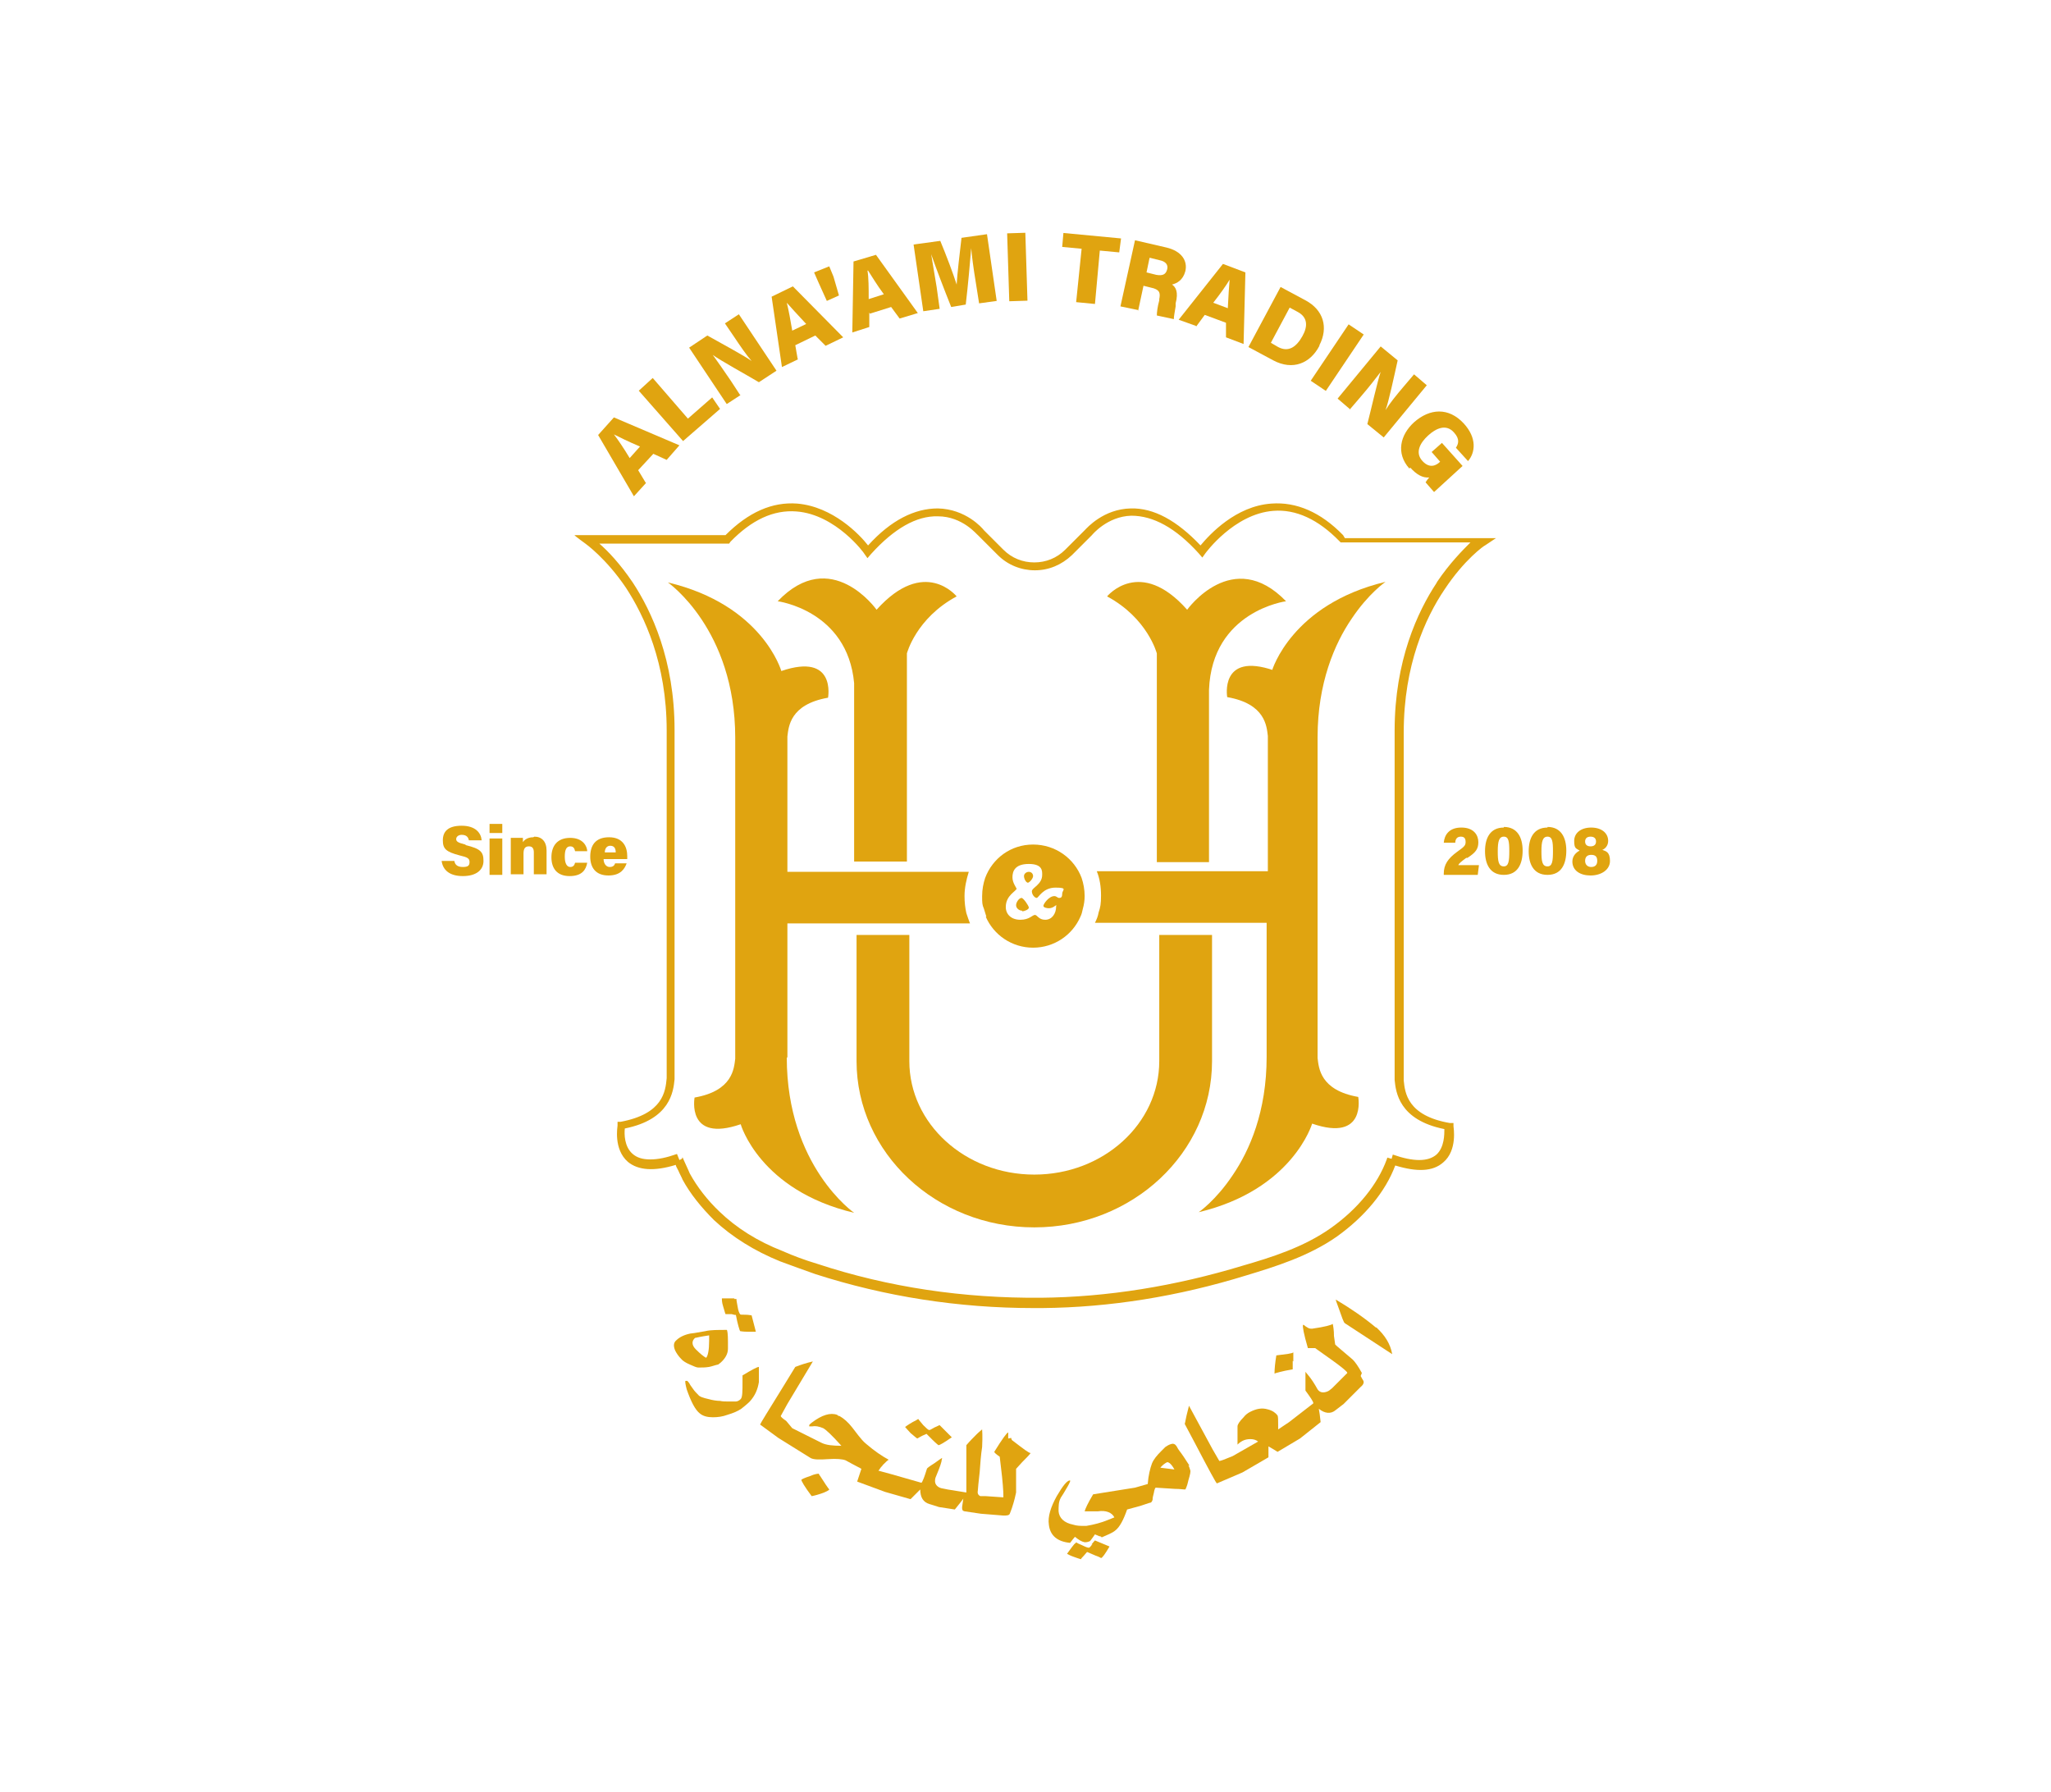 <svg xmlns="http://www.w3.org/2000/svg" xmlns:xlink="http://www.w3.org/1999/xlink" id="Layer_1" viewBox="0 0 338.1 295.4"><defs><style>      .st0 {        fill: url(#linear-gradient2);      }      .st1 {        fill: url(#linear-gradient36);      }      .st2 {        fill: url(#linear-gradient39);      }      .st3 {        fill: url(#linear-gradient34);      }      .st4 {        fill: url(#linear-gradient33);      }      .st5 {        fill: url(#linear-gradient10);      }      .st6 {        fill: url(#linear-gradient32);      }      .st7 {        fill: url(#linear-gradient21);      }      .st8 {        fill: url(#linear-gradient37);      }      .st9 {        fill: url(#linear-gradient27);      }      .st10 {        fill: url(#linear-gradient35);      }      .st11 {        fill: url(#linear-gradient26);      }      .st12 {        fill: url(#linear-gradient1);      }      .st13 {        fill: url(#linear-gradient9);      }      .st14 {        fill: url(#linear-gradient18);      }      .st15 {        fill: url(#linear-gradient23);      }      .st16 {        fill: url(#linear-gradient43);      }      .st17 {        fill: url(#linear-gradient8);      }      .st18 {        fill: url(#linear-gradient11);      }      .st19 {        fill: url(#linear-gradient16);      }      .st20 {        fill: url(#linear-gradient24);      }      .st21 {        fill: url(#linear-gradient30);      }      .st22 {        fill: url(#linear-gradient22);      }      .st23 {        fill: url(#linear-gradient29);      }      .st24 {        fill: url(#linear-gradient19);      }      .st25 {        fill: url(#linear-gradient12);      }      .st26 {        fill: url(#linear-gradient42);      }      .st27 {        fill: url(#linear-gradient28);      }      .st28 {        fill: url(#linear-gradient40);      }      .st29 {        fill: url(#linear-gradient7);      }      .st30 {        fill: url(#linear-gradient20);      }      .st31 {        fill: url(#linear-gradient4);      }      .st32 {        fill: url(#linear-gradient31);      }      .st33 {        fill: url(#linear-gradient14);      }      .st34 {        fill: url(#linear-gradient5);      }      .st35 {        fill: url(#linear-gradient3);      }      .st36 {        fill: url(#linear-gradient38);      }      .st37 {        fill: url(#linear-gradient25);      }      .st38 {        fill: url(#linear-gradient15);      }      .st39 {        fill: url(#linear-gradient17);      }      .st40 {        fill: url(#linear-gradient6);      }      .st41 {        fill: url(#linear-gradient13);      }      .st42 {        fill: url(#linear-gradient);      }      .st43 {        fill: url(#linear-gradient44);      }      .st44 {        fill: url(#linear-gradient41);      }    </style><linearGradient id="linear-gradient" x1="110.2" y1="147.9" x2="160" y2="147.9" gradientUnits="userSpaceOnUse"><stop offset="0" stop-color="#e0a410"></stop><stop offset="1" stop-color="#e0a410"></stop></linearGradient><linearGradient id="linear-gradient1" x1="180.7" x2="228.7" xlink:href="#linear-gradient"></linearGradient><linearGradient id="linear-gradient2" x1="128.2" y1="118.7" x2="157.7" y2="118.7" xlink:href="#linear-gradient"></linearGradient><linearGradient id="linear-gradient3" x1="141.2" y1="178.2" x2="199.8" y2="178.2" xlink:href="#linear-gradient"></linearGradient><linearGradient id="linear-gradient4" x1="182.5" y1="118.7" x2="212" y2="118.7" xlink:href="#linear-gradient"></linearGradient><linearGradient id="linear-gradient5" x1="94.7" y1="149.2" x2="246.3" y2="149.2" xlink:href="#linear-gradient"></linearGradient><linearGradient id="linear-gradient6" x1="72.8" y1="140.2" x2="79.6" y2="140.2" xlink:href="#linear-gradient"></linearGradient><linearGradient id="linear-gradient7" x1="80.7" y1="141.2" x2="82.8" y2="141.2" xlink:href="#linear-gradient"></linearGradient><linearGradient id="linear-gradient8" x1="80.7" y1="136.6" x2="82.8" y2="136.6" xlink:href="#linear-gradient"></linearGradient><linearGradient id="linear-gradient9" x1="84.1" y1="141.1" x2="89.9" y2="141.1" xlink:href="#linear-gradient"></linearGradient><linearGradient id="linear-gradient10" x1="91" y1="141.2" x2="96.8" y2="141.2" xlink:href="#linear-gradient"></linearGradient><linearGradient id="linear-gradient11" x1="97.5" y1="141.2" x2="103.6" y2="141.2" xlink:href="#linear-gradient"></linearGradient><linearGradient id="linear-gradient12" x1="238.1" y1="140.3" x2="244" y2="140.3" xlink:href="#linear-gradient"></linearGradient><linearGradient id="linear-gradient13" x1="244.8" y1="140.4" x2="251" y2="140.4" xlink:href="#linear-gradient"></linearGradient><linearGradient id="linear-gradient14" x1="252" y1="140.4" x2="258.2" y2="140.4" xlink:href="#linear-gradient"></linearGradient><linearGradient id="linear-gradient15" x1="259.1" y1="140.4" x2="265.3" y2="140.4" xlink:href="#linear-gradient"></linearGradient><linearGradient id="linear-gradient16" x1="98.5" y1="75.2" x2="111.9" y2="75.2" xlink:href="#linear-gradient"></linearGradient><linearGradient id="linear-gradient17" x1="105.3" y1="67.5" x2="118.7" y2="67.5" xlink:href="#linear-gradient"></linearGradient><linearGradient id="linear-gradient18" x1="113.5" y1="59.2" x2="128" y2="59.2" xlink:href="#linear-gradient"></linearGradient><linearGradient id="linear-gradient19" x1="127.1" y1="53.8" x2="138.9" y2="53.8" xlink:href="#linear-gradient"></linearGradient><linearGradient id="linear-gradient20" x1="134.2" y1="46.8" x2="138.3" y2="46.8" xlink:href="#linear-gradient"></linearGradient><linearGradient id="linear-gradient21" x1="140.6" y1="48.4" x2="151.3" y2="48.4" xlink:href="#linear-gradient"></linearGradient><linearGradient id="linear-gradient22" x1="150.6" y1="44.9" x2="164.3" y2="44.9" xlink:href="#linear-gradient"></linearGradient><linearGradient id="linear-gradient23" x1="166.1" y1="44" x2="169.5" y2="44" gradientTransform="translate(1.5 -5.3) rotate(1.8)" xlink:href="#linear-gradient"></linearGradient><linearGradient id="linear-gradient24" x1="175.1" y1="44.2" x2="184.8" y2="44.2" xlink:href="#linear-gradient"></linearGradient><linearGradient id="linear-gradient25" x1="184.7" y1="46.2" x2="195.6" y2="46.2" xlink:href="#linear-gradient"></linearGradient><linearGradient id="linear-gradient26" x1="194.4" y1="50.1" x2="205.3" y2="50.1" xlink:href="#linear-gradient"></linearGradient><linearGradient id="linear-gradient27" x1="205.7" y1="53.6" x2="218.2" y2="53.6" xlink:href="#linear-gradient"></linearGradient><linearGradient id="linear-gradient28" x1="216.1" y1="59.1" x2="224.8" y2="59.1" gradientTransform="translate(146.5 -156.8) rotate(56.1)" xlink:href="#linear-gradient"></linearGradient><linearGradient id="linear-gradient29" x1="220.4" y1="64.6" x2="235.2" y2="64.6" xlink:href="#linear-gradient"></linearGradient><linearGradient id="linear-gradient30" x1="231.1" y1="74.4" x2="243" y2="74.4" xlink:href="#linear-gradient"></linearGradient><linearGradient id="linear-gradient31" x1="111.3" y1="222.3" x2="120.1" y2="222.3" xlink:href="#linear-gradient"></linearGradient><linearGradient id="linear-gradient32" x1="118.9" y1="216.7" x2="124.7" y2="216.7" xlink:href="#linear-gradient"></linearGradient><linearGradient id="linear-gradient33" x1="113" y1="229.5" x2="125.1" y2="229.5" xlink:href="#linear-gradient"></linearGradient><linearGradient id="linear-gradient34" x1="132.1" y1="244.7" x2="136.7" y2="244.7" xlink:href="#linear-gradient"></linearGradient><linearGradient id="linear-gradient35" x1="149.2" y1="236.1" x2="157" y2="236.1" xlink:href="#linear-gradient"></linearGradient><linearGradient id="linear-gradient36" x1="124.9" y1="237.2" x2="169.4" y2="237.2" xlink:href="#linear-gradient"></linearGradient><linearGradient id="linear-gradient37" x1="176" y1="255.4" x2="183.1" y2="255.4" xlink:href="#linear-gradient"></linearGradient><linearGradient id="linear-gradient38" x1="172.9" y1="246.1" x2="196.4" y2="246.1" xlink:href="#linear-gradient"></linearGradient><linearGradient id="linear-gradient39" x1="210.1" y1="224.7" x2="213.2" y2="224.7" xlink:href="#linear-gradient"></linearGradient><linearGradient id="linear-gradient40" x1="195.4" y1="231" x2="225" y2="231" xlink:href="#linear-gradient"></linearGradient><linearGradient id="linear-gradient41" x1="220.2" y1="218.7" x2="229.4" y2="218.7" xlink:href="#linear-gradient"></linearGradient><linearGradient id="linear-gradient42" x1="167.5" y1="149.1" x2="169.6" y2="149.1" xlink:href="#linear-gradient"></linearGradient><linearGradient id="linear-gradient43" x1="168.7" y1="144.6" x2="170.2" y2="144.6" xlink:href="#linear-gradient"></linearGradient><linearGradient id="linear-gradient44" x1="161.8" y1="147.7" x2="178.9" y2="147.7" xlink:href="#linear-gradient"></linearGradient></defs><path class="st42" d="M129.8,174.3v-22.1h30.1c-.2-.5-.4-1.1-.6-1.7-.2-.9-.3-1.8-.3-2.8,0-1.4.3-2.7.7-4,0,0,0,0,0,0h-29.9v-22.3c.2-1.6.4-5.3,6.7-6.4,0,0,1.4-7.5-7.7-4.4,0,0-3.1-10.9-18.7-14.6,0,0,11.1,7.7,11.1,25.6v46.9h0v6c-.2,1.6-.4,5.3-6.7,6.4,0,0-1.4,7.5,7.6,4.4,0,0,3.1,10.9,18.7,14.6,0,0-11.1-7.7-11.1-25.6Z"></path><path class="st12" d="M210,110.5c-9-3.1-7.7,4.4-7.7,4.4,6.3,1.1,6.5,4.8,6.7,6.4v22.3h-28.2s0,0,0,0c.5,1.2.7,2.6.7,4s-.1,1.9-.4,2.8c-.1.6-.3,1.1-.6,1.7h28.3v22.1c0,9-2.8,15.4-5.6,19.5-2.8,4.2-5.6,6.1-5.6,6.1,15.5-3.7,18.7-14.6,18.7-14.6,9,3.1,7.6-4.4,7.6-4.4-6.3-1.1-6.5-4.8-6.7-6.4v-52.9c0-8.9,2.8-15.4,5.6-19.5,2.8-4.2,5.6-6.1,5.6-6.1-15.5,3.7-18.7,14.6-18.7,14.6Z"></path><path class="st0" d="M140.8,112.6v29.4h8.7v-34.3s1.5-5.8,8.2-9.4c0,0-5.3-6.6-13.2,2.2,0,0-7.5-10.6-16.3-1.4,0,0,11.5,1.5,12.6,13.5Z"></path><path class="st35" d="M199.8,154.1h-8.7v20.8c0,10.3-9.2,18.7-20.6,18.7s-20.6-8.4-20.6-18.7v-20.8s-8.7,0-8.7,0v20.8c0,15.1,13.1,27.4,29.3,27.4s29.3-12.3,29.3-27.4v-20.8Z"></path><path class="st31" d="M190.7,107.8v34.3s8.6,0,8.6,0v-28.4c.5-13,12.7-14.6,12.7-14.6-8.8-9.1-16.3,1.4-16.3,1.4-7.8-8.8-13.2-2.2-13.2-2.2,6.7,3.6,8.2,9.4,8.2,9.4Z"></path><path class="st34" d="M221.4,88.2c-3.7-3.8-7.7-5.5-11.8-5.2-5.9.4-10.2,5.1-11.7,6.9-3.9-4.1-7.7-6.2-11.5-6.1-4.5.1-7.2,3.2-7.6,3.6l-3.2,3.2c-1.4,1.4-3.2,2.1-5.1,2.1s-3.7-.7-5.1-2.1l-3.2-3.2c-.3-.4-3-3.5-7.6-3.6-3.8,0-7.7,1.9-11.5,6.1-1.4-1.8-5.8-6.4-11.7-6.9-4.1-.3-8,1.4-11.8,5.2h-24.9c0,.1,1.8,1.4,1.8,1.4,0,0,3.4,2.4,6.7,7.3,3,4.6,6.7,12.4,6.7,23.5v49.4c0,.2,0,.4,0,.6h0v7.3h0c-.2,2.2-.6,5.9-7.6,7.2h-.5c0,0,0,.6,0,.6,0,.2-.7,3.9,1.7,6,1.7,1.4,4.3,1.6,7.9.5,0,.2.2.5.4.9.3.7.7,1.4.7,1.5,1.3,2.4,3.1,4.6,5.2,6.7,3,2.8,6.7,5.1,10.9,6.8,1.9.7,3.8,1.4,5.8,2.1,11.5,3.7,23.6,5.6,36,5.6s.9,0,1.4,0c11.1-.1,22.4-1.9,33.7-5.4,4.6-1.4,10.2-3.1,14.9-6.4,4.6-3.3,8-7.4,9.6-11.7,3.6,1.1,6.2,1,7.9-.5,2.4-2,1.7-5.8,1.7-6v-.5c0,0-.6,0-.6,0-7-1.2-7.4-5-7.6-7h0v-57.4c0-11.1,3.6-18.9,6.7-23.5,3.3-5,6.6-7.3,6.7-7.3l1.8-1.2h-24.9ZM236.8,96.1c-3.1,4.7-6.9,12.8-6.9,24.3h0c0,.2,0,.3,0,.6v49.4h0c0,.1,0,.2,0,.3v7.3c.2,2,.7,6.6,8.2,8.1,0,.9,0,3-1.3,4.2-1.4,1.2-3.8,1.2-7.2,0l-.2.7-.7-.2c0,0-.1.3-.1.3-1.5,4.1-4.7,8.1-9.2,11.3-4.5,3.2-10,4.9-14.5,6.2-11.2,3.4-22.4,5.2-33.3,5.3-12.7.1-25.1-1.7-36.9-5.6-2-.6-3.9-1.3-5.7-2.1-4.1-1.6-7.6-3.8-10.4-6.5-2-1.9-3.7-4.1-4.9-6.3-.1-.3-1.1-2.4-1.2-2.7,0,.2,0,.3-.5.5l-.4-1c-1.7.6-3.1.9-4.4.9s-2.2-.3-2.9-.9c-1.4-1.2-1.4-3.3-1.3-4.2,7.5-1.5,8-6.1,8.2-8.1v-.2s0-57.4,0-57.4c0-11.5-3.8-19.6-6.9-24.3-2.1-3.1-4.1-5.2-5.5-6.4h21.4c0,0,.2-.3.2-.3,3.5-3.6,7.1-5.3,10.9-5,6.5.5,11.2,6.9,11.2,7l.5.7.6-.7c3.8-4.2,7.5-6.3,11-6.2,4.1,0,6.5,3.1,6.6,3.1l3.3,3.3c1.6,1.6,3.8,2.5,6.1,2.5s4.4-.9,6.1-2.5l3.3-3.3h0c0,0,2.5-3.1,6.5-3.2,3.6,0,7.3,2,11.1,6.2l.6.7.5-.7c0,0,4.7-6.5,11.2-7,3.7-.3,7.4,1.4,10.9,5l.2.2h21.4c-1.3,1.3-3.4,3.4-5.5,6.5Z"></path><path class="st40" d="M76.7,139.2c-1.2-.3-1.5-.5-1.5-.9s.4-.7.9-.7c.9,0,1.1.5,1.2.9h2.1c-.1-1.2-1-2.4-3.3-2.4s-3.1,1-3.1,2.4.5,1.9,2.8,2.5c1.3.3,1.6.5,1.6,1.1s-.3.8-1.1.8-1.3-.3-1.4-1h-2.1c.2,1.5,1.3,2.5,3.5,2.5s3.4-1,3.4-2.5-.5-2-2.9-2.6Z"></path><rect class="st29" x="80.7" y="138.2" width="2.1" height="6"></rect><rect class="st17" x="80.7" y="135.8" width="2.1" height="1.5"></rect><path class="st13" d="M87.9,138c-1,0-1.5.5-1.7.8,0-.2,0-.5,0-.7h-2c0,.5,0,1,0,1.5v4.5h2.1v-3.4c0-.9.3-1.2.9-1.2s.8.4.8,1v3.6h2.1v-3.9c0-1.5-.8-2.3-2-2.3Z"></path><path class="st5" d="M94,139.5c.5,0,.7.3.8.8h2c0-.7-.6-2.2-2.8-2.2s-3.1,1.4-3.1,3.2.9,3.1,3,3.1,2.7-1.1,2.9-2.2h-2c-.1.4-.3.7-.8.7s-.9-.5-.9-1.7.3-1.7.9-1.7Z"></path><path class="st18" d="M103.5,142.3h-2.1c-.1.3-.3.6-.9.6s-1-.6-1-1.3h3.9c0-.2,0-.3,0-.5,0-1.5-.7-3.1-3-3.1s-3.1,1.4-3.1,3.2.9,3.1,3,3.1,2.7-1.2,3-2ZM100.6,139.4c.7,0,.9.5.9,1.1h-1.8c0-.6.3-1.1.9-1.1Z"></path><path class="st25" d="M241.9,141.4c1.4-.9,1.8-1.5,1.8-2.6s-.7-2.4-2.8-2.4-2.8,1.3-2.9,2.5h1.9c0-.6.3-1,.9-1s.8.3.8.9-.3.8-1.4,1.6c-1.5,1.1-2.2,2.1-2.2,3.6v.2h5.6l.2-1.6h-3.4c.1-.3.5-.6,1.3-1.2Z"></path><path class="st41" d="M247.9,136.4c-2.3,0-3.1,1.8-3.1,3.9s.8,3.9,3.1,3.9,3.1-1.8,3.1-4-.9-3.9-3.1-3.9ZM247.9,142.8c-.9,0-1-.9-1-2.5s.2-2.4,1-2.4.9.8.9,2.4-.1,2.5-.9,2.5Z"></path><path class="st33" d="M255.1,136.4c-2.3,0-3.1,1.8-3.1,3.9s.8,3.9,3.1,3.9,3.1-1.8,3.1-4-.9-3.9-3.1-3.9ZM255.1,142.8c-.9,0-1-.9-1-2.5s.2-2.4,1-2.4.9.8.9,2.4-.1,2.5-.9,2.5Z"></path><path class="st38" d="M264.1,140.1c.5-.2,1-.7,1-1.5,0-1.3-1.1-2.2-2.8-2.2s-2.8.9-2.8,2.2.3,1.2.9,1.6c-.6.3-1.2.9-1.2,1.8,0,1.5,1.3,2.3,3,2.3s3.2-.9,3.2-2.4-.7-1.6-1.2-1.8ZM262.2,137.9c.6,0,.9.3.9.8s-.3.8-.9.8-.9-.3-.9-.8.3-.8.9-.8ZM262.3,142.9c-.6,0-1-.4-1-1s.3-1,1-1,1,.3,1,1-.4,1-1,1Z"></path><path class="st19" d="M106.4,79.5l-1.2-2,2.5-2.7,2.2,1,2.1-2.4-10.8-4.6-2.6,2.9,5.9,10.1,2-2.2ZM101.2,71.6h0c1,.5,2.4,1.2,4.3,2l-1.7,1.9c-.9-1.5-1.9-3-2.6-3.9Z"></path><polygon class="st39" points="118.7 67.4 117.4 65.5 113.4 69 107.6 62.3 105.3 64.4 112.6 72.7 118.7 67.4"></polygon><path class="st14" d="M122,65.1l-1.5-2.3c-1.1-1.6-2.4-3.5-3-4.3h0c1.2.9,5.6,3.3,7.6,4.5l2.9-1.9-6.2-9.3-2.3,1.5,1.5,2.2c1,1.5,2.1,3.1,2.9,4h0c-1.1-.8-4.8-2.8-7.3-4.2l-3,2,6.2,9.3,2.3-1.5Z"></path><path class="st24" d="M131.5,59.2l-.4-2.3,3.3-1.6,1.7,1.7,2.9-1.4-8.3-8.4-3.5,1.7,1.7,11.6,2.7-1.3ZM129.7,49.9c.7.8,1.8,2,3.2,3.5l-2.3,1.1c-.3-1.8-.6-3.4-.9-4.6h0Z"></path><polygon class="st30" points="136.3 49.6 138.3 48.7 137.4 45.6 136.7 43.9 134.2 44.9 134.9 46.5 136.3 49.6"></polygon><path class="st7" d="M143.4,51.7l3.5-1.1,1.4,1.9,3-.9-6.9-9.6-3.7,1.1-.2,11.7,2.8-.9v-2.4ZM143.1,44.6h0c.6.9,1.4,2.3,2.6,3.9l-2.5.8c0-1.8,0-3.5-.2-4.7Z"></path><path class="st22" d="M154.9,50.9l-.5-3.6c-.3-1.9-.7-4.1-.9-5.4h0c.8,2.3,2.1,5.7,3.3,8.7l2.4-.4c.4-3.4.7-6.9.9-9.3h0c.1,1.3.4,3.5.7,5.3l.6,3.8,2.9-.4-1.6-11-4.2.6c-.3,2.6-.7,5.9-.8,7.7h0c-.5-1.6-1.7-4.8-2.7-7.2l-4.4.6,1.6,11,2.7-.4Z"></path><rect class="st15" x="166.2" y="38.4" width="3" height="11.2" transform="translate(-1.3 5.3) rotate(-1.8)"></rect><polygon class="st20" points="177.4 49.8 180.5 50.1 181.3 41.3 184.5 41.6 184.8 39.3 175.3 38.4 175.1 40.7 178.3 41 177.4 49.8"></polygon><path class="st37" d="M187.6,51.3l.9-4.2,1.2.3c1.5.3,1.6.9,1.4,1.9v.2c-.3,1.1-.4,2-.4,2.5l2.8.6c0-.5.2-1.4.3-2.1v-.5c.5-1.9,0-2.7-.6-3.1.8-.2,1.8-.7,2.2-2.2.4-1.7-.6-3.3-3.1-3.9l-5.2-1.2-2.4,10.9,2.9.6ZM189.6,42.5l1.6.4c1,.2,1.4.8,1.2,1.5-.2.8-.7,1.1-1.8.9l-1.6-.4.5-2.4Z"></path><path class="st11" d="M197.2,53.8l1.4-1.9,3.5,1.3v2.4c0,0,2.9,1.1,2.9,1.1l.3-11.8-3.7-1.4-7.3,9.2,2.8,1ZM202.7,46.1h0c-.1,1.1-.2,2.7-.3,4.7l-2.4-.9c1.1-1.4,2.1-2.8,2.7-3.8Z"></path><path class="st9" d="M217.5,56.9c1.5-2.9.7-5.8-2.3-7.4l-4.1-2.2-5.3,9.9,4.1,2.2c3.2,1.7,6.1.5,7.6-2.4ZM212.6,50.7l1.3.7c1.7.9,1.7,2.4.8,4-1,1.8-2.3,2.7-4,1.8l-1.2-.7,3.1-5.8Z"></path><rect class="st27" x="214.9" y="57.6" width="11.2" height="3" transform="translate(48.4 209) rotate(-56.1)"></rect><path class="st23" d="M222.5,67.5l1.8-2.1c1.3-1.5,2.7-3.3,3.3-4.1h0c-.5,1.4-1.6,6.3-2.2,8.6l2.7,2.2,7.1-8.6-2.1-1.8-1.7,2c-1.2,1.4-2.4,2.9-3,3.9h0c.5-1.3,1.4-5.5,2-8.2l-2.8-2.3-7.1,8.6,2.1,1.8Z"></path><path class="st21" d="M232.5,77.1c1,1.1,2,1.7,3.1,1.6-.2.2-.4.5-.6.8l1.4,1.6,4.7-4.3-3.4-3.8-1.7,1.5,1.4,1.6h0c-.6.6-1.7,1.2-2.9-.1-1.3-1.4-.4-3,.9-4.2,1.3-1.2,3-2,4.3-.5,1,1.1.7,1.9.3,2.5l2,2.2c1.2-1.4,1.5-3.8-.7-6.2-2.5-2.7-5.6-2.5-8.2-.2-2.3,2.1-3,5.1-.8,7.6Z"></path><path class="st32" d="M115.3,225.4c.5,0,1,0,1.6-.1.5-.1,1-.3,1.5-.4.3-.2.5-.4.6-.5.6-.6,1-1.3,1-2.1,0-.4,0-.8,0-1.2,0-1.2-.1-1.9-.2-1.9-1.5,0-2.7,0-3.5.2-1.6.3-2.4.4-2.5.4-1,.2-1.8.6-2.3,1.1-.5.4-.5,1-.2,1.7.2.4.5.9,1.1,1.5.2.2.6.5,1.3.8.7.3,1.1.5,1.4.5ZM114.7,220.5s.8-.2,2.2-.4c0,0,0,.4,0,.9,0,1.5-.2,2.5-.5,2.8-.4-.2-1-.7-1.7-1.4-.7-.7-.7-1.4-.1-1.9Z"></path><path class="st6" d="M121.1,214c-.9,0-1.6,0-2.1,0,0,.2,0,.7.2,1.3.2.6.3,1.1.4,1.3h1c.4.1.7.2.7.1.3,1.6.6,2.5.7,2.7,0,0,.5.1,1.2.1.6,0,1.1,0,1.4,0l-.7-2.7c-.1,0-.5-.1-1-.1-.6,0-.9,0-.9-.1-.1-.1-.3-.5-.4-1.2-.1-.6-.2-1-.2-1.3-.2,0-.3,0-.4,0Z"></path><path class="st4" d="M125.1,225.3c-.3,0-1.2.5-2.7,1.4,0,0,0,.3,0,1,0,1.6,0,2.6-.3,2.9-.2.2-.5.4-.8.4-.3,0-.8,0-1.3,0-.4,0-.9,0-1.3-.1-.5,0-1.2-.1-1.9-.3-.9-.2-1.5-.4-1.7-.7-.3-.3-.6-.6-.8-.9,0,0-.2-.3-.5-.7-.2-.4-.4-.6-.5-.7,0,0-.2,0-.3,0-.1.1,0,.6.2,1.4.7,2,1.4,3.4,2.2,4,.5.4,1.2.6,2.1.6.8,0,1.6-.1,2.4-.4,1-.3,1.7-.6,2.3-1,.5-.4,1-.8,1.4-1.2.9-1,1.3-2,1.5-3.2,0-1.2,0-2,0-2.6Z"></path><path class="st3" d="M135,242.9c-.1,0-.6,0-1.5.4-.9.3-1.3.5-1.4.6,0,.2.5,1.1,1.7,2.7,0,0,.6-.1,1.5-.4.9-.3,1.4-.6,1.4-.7,0,0-.4-.5-.9-1.3-.5-.8-.8-1.2-.8-1.2Z"></path><path class="st10" d="M152.7,236.3l1,1c.6.6,1,.9,1,.9.2,0,.9-.4,2.2-1.3l-2-2c-.1,0-.4.2-.9.4-.5.3-.7.4-.8.4-.2,0-.5-.3-1-.8-.4-.5-.7-.8-.8-1-.2,0-.3.2-.4.2-.8.4-1.4.8-1.8,1.1.2.2.5.6.9,1,.5.4.8.7,1.1.9.5-.3,1.1-.6,1.6-.8Z"></path><path class="st1" d="M166.2,237.1s0-.2,0-.6c0-.3,0-.4,0-.4-.2,0-1,1.1-2.3,3.2,0,.1.3.4.9.8l.2,1.7c.3,2.4.4,4,.4,4.6,0,.2,0,.3,0,.4l-2.9-.2h-.9c-.4-.2-.5-.5-.4-1,0-.2.1-1.2.3-3,.1-1.4.2-2.8.4-4.1.1-1.9,0-2.8,0-2.9-.2.2-.5.4-.9.8-.5.5-1.1,1.1-1.7,1.8v7.8s-3.1-.5-3.1-.5l-1-.2c-.4-.1-.7-.3-.9-.6-.2-.3-.2-.7-.1-1.1.4-1,.8-1.9,1-2.7,0-.2.1-.4.1-.6,0,0-.5.3-1.3.9-.8.5-1.2.8-1.2.9-.4,1.3-.7,2.1-.9,2.3l-4.9-1.4-2.2-.6c0,0,.2-.2.3-.4.2-.3.4-.4.4-.5.5-.5.8-.8,1-.9-1.1-.6-2.3-1.4-3.7-2.6-.5-.4-.9-.9-1.3-1.4l-1-1.3c-.7-.9-1.4-1.5-2.1-1.9-.2,0-.3-.1-.4-.2-1.1-.4-2.5,0-4.2,1.3-.2.2-.4.3-.4.4,0,0,0,.1,0,.2.1,0,.3,0,.5,0,.5-.1,1.1,0,1.8.3.4.2,1.4,1.1,3,2.9-1.4,0-2.5-.1-3.3-.5l-4.8-2.4-1-1.2c-.6-.4-.9-.7-.9-.8,0,0,.4-.7,1.1-2l4.2-7-.8.2c-1.1.3-1.8.6-2.1.7l-1.9,3.1c-2.6,4.2-3.9,6.3-3.9,6.4l3,2.2,5.3,3.3c.5.3,1.5.3,2.9.2,1.4-.1,2.4,0,2.9.2l1.1.6c.7.4,1.2.6,1.5.8l-.7,2.1,4.6,1.7,4.2,1.2c.7-.7,1.2-1.2,1.6-1.6,0,1.3.5,2.1,1.5,2.4l1.6.5,2.6.4c.8-1,1.3-1.6,1.4-1.8l-.2,1.4c0,.4,0,.6.4.7l2.7.4,3.7.3c.6,0,1,0,1.1-.4,0,0,.1-.3.3-.8.4-1.2.6-2.1.7-2.6v-2.7c0-.7,0-1.1,0-1.2l1-1.1c.6-.6,1.1-1.1,1.4-1.5-.3,0-1.2-.7-2.9-2-.2-.1-.3-.3-.3-.5Z"></path><path class="st8" d="M180.1,254.5c-.3.4-.5.6-.6.6-.2,0-.5-.1-1.1-.4-.5-.2-.9-.4-1-.5,0,.1-.2.2-.3.3-.5.6-.9,1.2-1.2,1.6.2.1.5.3,1.1.5.5.2.9.3,1.2.4,0,0,0-.1.2-.3.4-.4.6-.7.8-.9l1.4.6c.6.2.9.4.9.4.2,0,.7-.7,1.4-1.9l-2.4-1c0,0-.3.3-.6.7Z"></path><path class="st36" d="M196.1,241.6c-.7-1.1-1.3-2-1.7-2.5-.3-.4-.4-.7-.5-.8-.2-.3-.5-.4-.8-.3-.4.1-.7.3-1,.5-.3.3-.6.6-.7.7-.7.7-1.2,1.3-1.5,2-.3.8-.6,2-.7,3.4l-2.1.6-6.9,1.1c-.9,1.5-1.3,2.4-1.4,2.8h1.3c.5,0,.8,0,.9,0,1.3-.2,2.3.2,2.7,1l-1,.4c-1.2.5-2.4.8-3.6,1,0,0-.2,0-.5,0-.5,0-1.1,0-1.7-.2-1.5-.3-2.3-1.1-2.4-2.2,0-.8,0-1.5.3-2.1,0-.1.4-.6.9-1.5.5-.8.7-1.3.7-1.3,0,0,0,0,0-.2,0,0,0,0,0,0-.5,0-1.2.9-2.2,2.6-1,1.8-1.5,3.4-1.3,4.7.2,1.8,1.4,2.8,3.5,3,.4-.5.6-.8.8-1,.6.5,1.1.8,1.6.9.2,0,.5,0,.9-.2.3-.4.6-.8.8-1.1l.7.3c.2,0,.4.1.4.2.9-.4,1.7-.7,2.2-1.1.8-.6,1.4-1.8,2-3.5l2.2-.6,1.5-.5c.3,0,.4-.2.5-.5,0-.4.1-.7.2-1.1.1-.6.2-.8.3-.9l3.2.2c.8,0,1.3.1,1.7.1,0,0,.3-.5.5-1.5.3-1,.4-1.5.3-1.7-.1-.4-.2-.6-.3-.8ZM191.2,242c.4-.5.8-.8,1.2-1,.3,0,.7.3,1.2,1.2l-2.4-.3Z"></path><path class="st2" d="M213.2,224.4c0-.9,0-1.4,0-1.5-.2.2-1.2.3-2.8.5-.2,1.2-.3,2.2-.3,3,.2-.1,1.2-.4,3-.7v-1.4Z"></path><path class="st28" d="M224.5,226.3c-.6-1.1-1.1-1.8-1.5-2.2l-2-1.7c-.5-.4-.8-.7-.9-.8l-.2-1.4c0-.9-.1-1.5-.2-2-.2.2-1.3.5-3.4.8-.2,0-.4,0-.6-.1,0,0-.2-.1-.5-.3-.2-.2-.4-.3-.4-.2-.1.2.1,1.4.8,3.8.1,0,.5,0,1.2,0l1.4,1c2,1.4,3.2,2.3,3.7,2.8.2.2.2.3.2.3l-2.5,2.5-.5.4c-.3.2-.7.3-1,.3-.4,0-.7-.2-.9-.5-.5-.9-1-1.7-1.6-2.4-.2-.2-.3-.4-.4-.5,0,.1,0,.6,0,1.6,0,.9,0,1.4,0,1.5.8,1.1,1.3,1.8,1.3,2.1l-4,3.1-1.8,1.2c0-.1,0-.4,0-.8,0-.7,0-1.3-.1-1.5-.3-.4-.8-.8-1.6-1-1-.3-1.9-.1-2.9.4-.4.2-.8.5-1.1.9-.7.7-1,1.2-1,1.5,0,.3,0,.8,0,1.6,0,.9,0,1.4,0,1.4.3-.3.6-.5.8-.6.4-.2.8-.3,1.3-.3.5,0,.9.1,1.3.4l-4.2,2.4-1,.4c-.7.3-1.1.4-1.2.4,0,0-.4-.7-1.1-1.9l-3.9-7.2-.2.8c-.3,1.1-.4,1.9-.5,2.2l1.7,3.2c2.3,4.4,3.5,6.6,3.6,6.6l4.2-1.8,4.3-2.5c0-.2,0-.4,0-.6,0-.5,0-1,0-1.2.7.4,1.2.7,1.5.9l3.7-2.2h0s3.4-2.7,3.4-2.7c-.1-1-.2-1.7-.3-2.2,1,.8,2,.9,2.8.2l1.3-1,2.8-2.8c.5-.4.6-.8.4-1.1,0,0-.2-.3-.4-.7Z"></path><path class="st44" d="M226.8,218.8c-1.9-1.6-4.1-3.1-6.6-4.6,0,.2.2.6.4,1.2.6,1.7.9,2.6,1.1,2.7l7.8,5.1c-.3-1.7-1.2-3.1-2.6-4.4Z"></path><path class="st26" d="M168.5,150.2c.4,0,1.1-.3,1.1-.6s-.9-1.6-1.2-1.6c-.4,0-.9.7-.9,1.2s.5.9,1,.9Z"></path><path class="st16" d="M169.4,145.5c.3,0,.9-.7.9-1.1s-.3-.7-.7-.7-.8.3-.8.7.3,1.1.7,1.1Z"></path><path class="st43" d="M162.5,151.1c1.3,3,4.3,5.1,7.8,5.1s6.5-2.1,7.8-5.1c.2-.4.3-.8.4-1.3.2-.7.3-1.4.3-2.1,0-1.1-.2-2.1-.5-3,0,0,0,0,0,0-1.2-3.2-4.3-5.5-8-5.5s-6.7,2.3-7.9,5.5c0,0,0,0,0,0-.3.9-.5,1.9-.5,3s0,1.4.3,2.1c.1.4.3.9.4,1.3ZM167.6,146.6c0-.3-.7-1-.7-2s.4-2.2,2.7-2.2,2.2,1.2,2.2,1.8c0,1.6-1.7,2.1-1.7,2.7s.5,1.1.8,1.1c.3,0,1-1.7,3.1-1.7s1.1.4,1.1,1-.2.7-.5.7-.4-.3-.8-.3c-.9,0-1.8,1.3-1.8,1.6s.6.4.9.4c.7,0,1.1-.5,1.2-.5s0,0,0,.2c0,1.2-.7,2.2-1.8,2.2s-1.3-.8-1.7-.8-.9.8-2.4.8-2.4-.9-2.4-2.1c0-2,1.8-2.6,1.8-3.1Z"></path></svg>